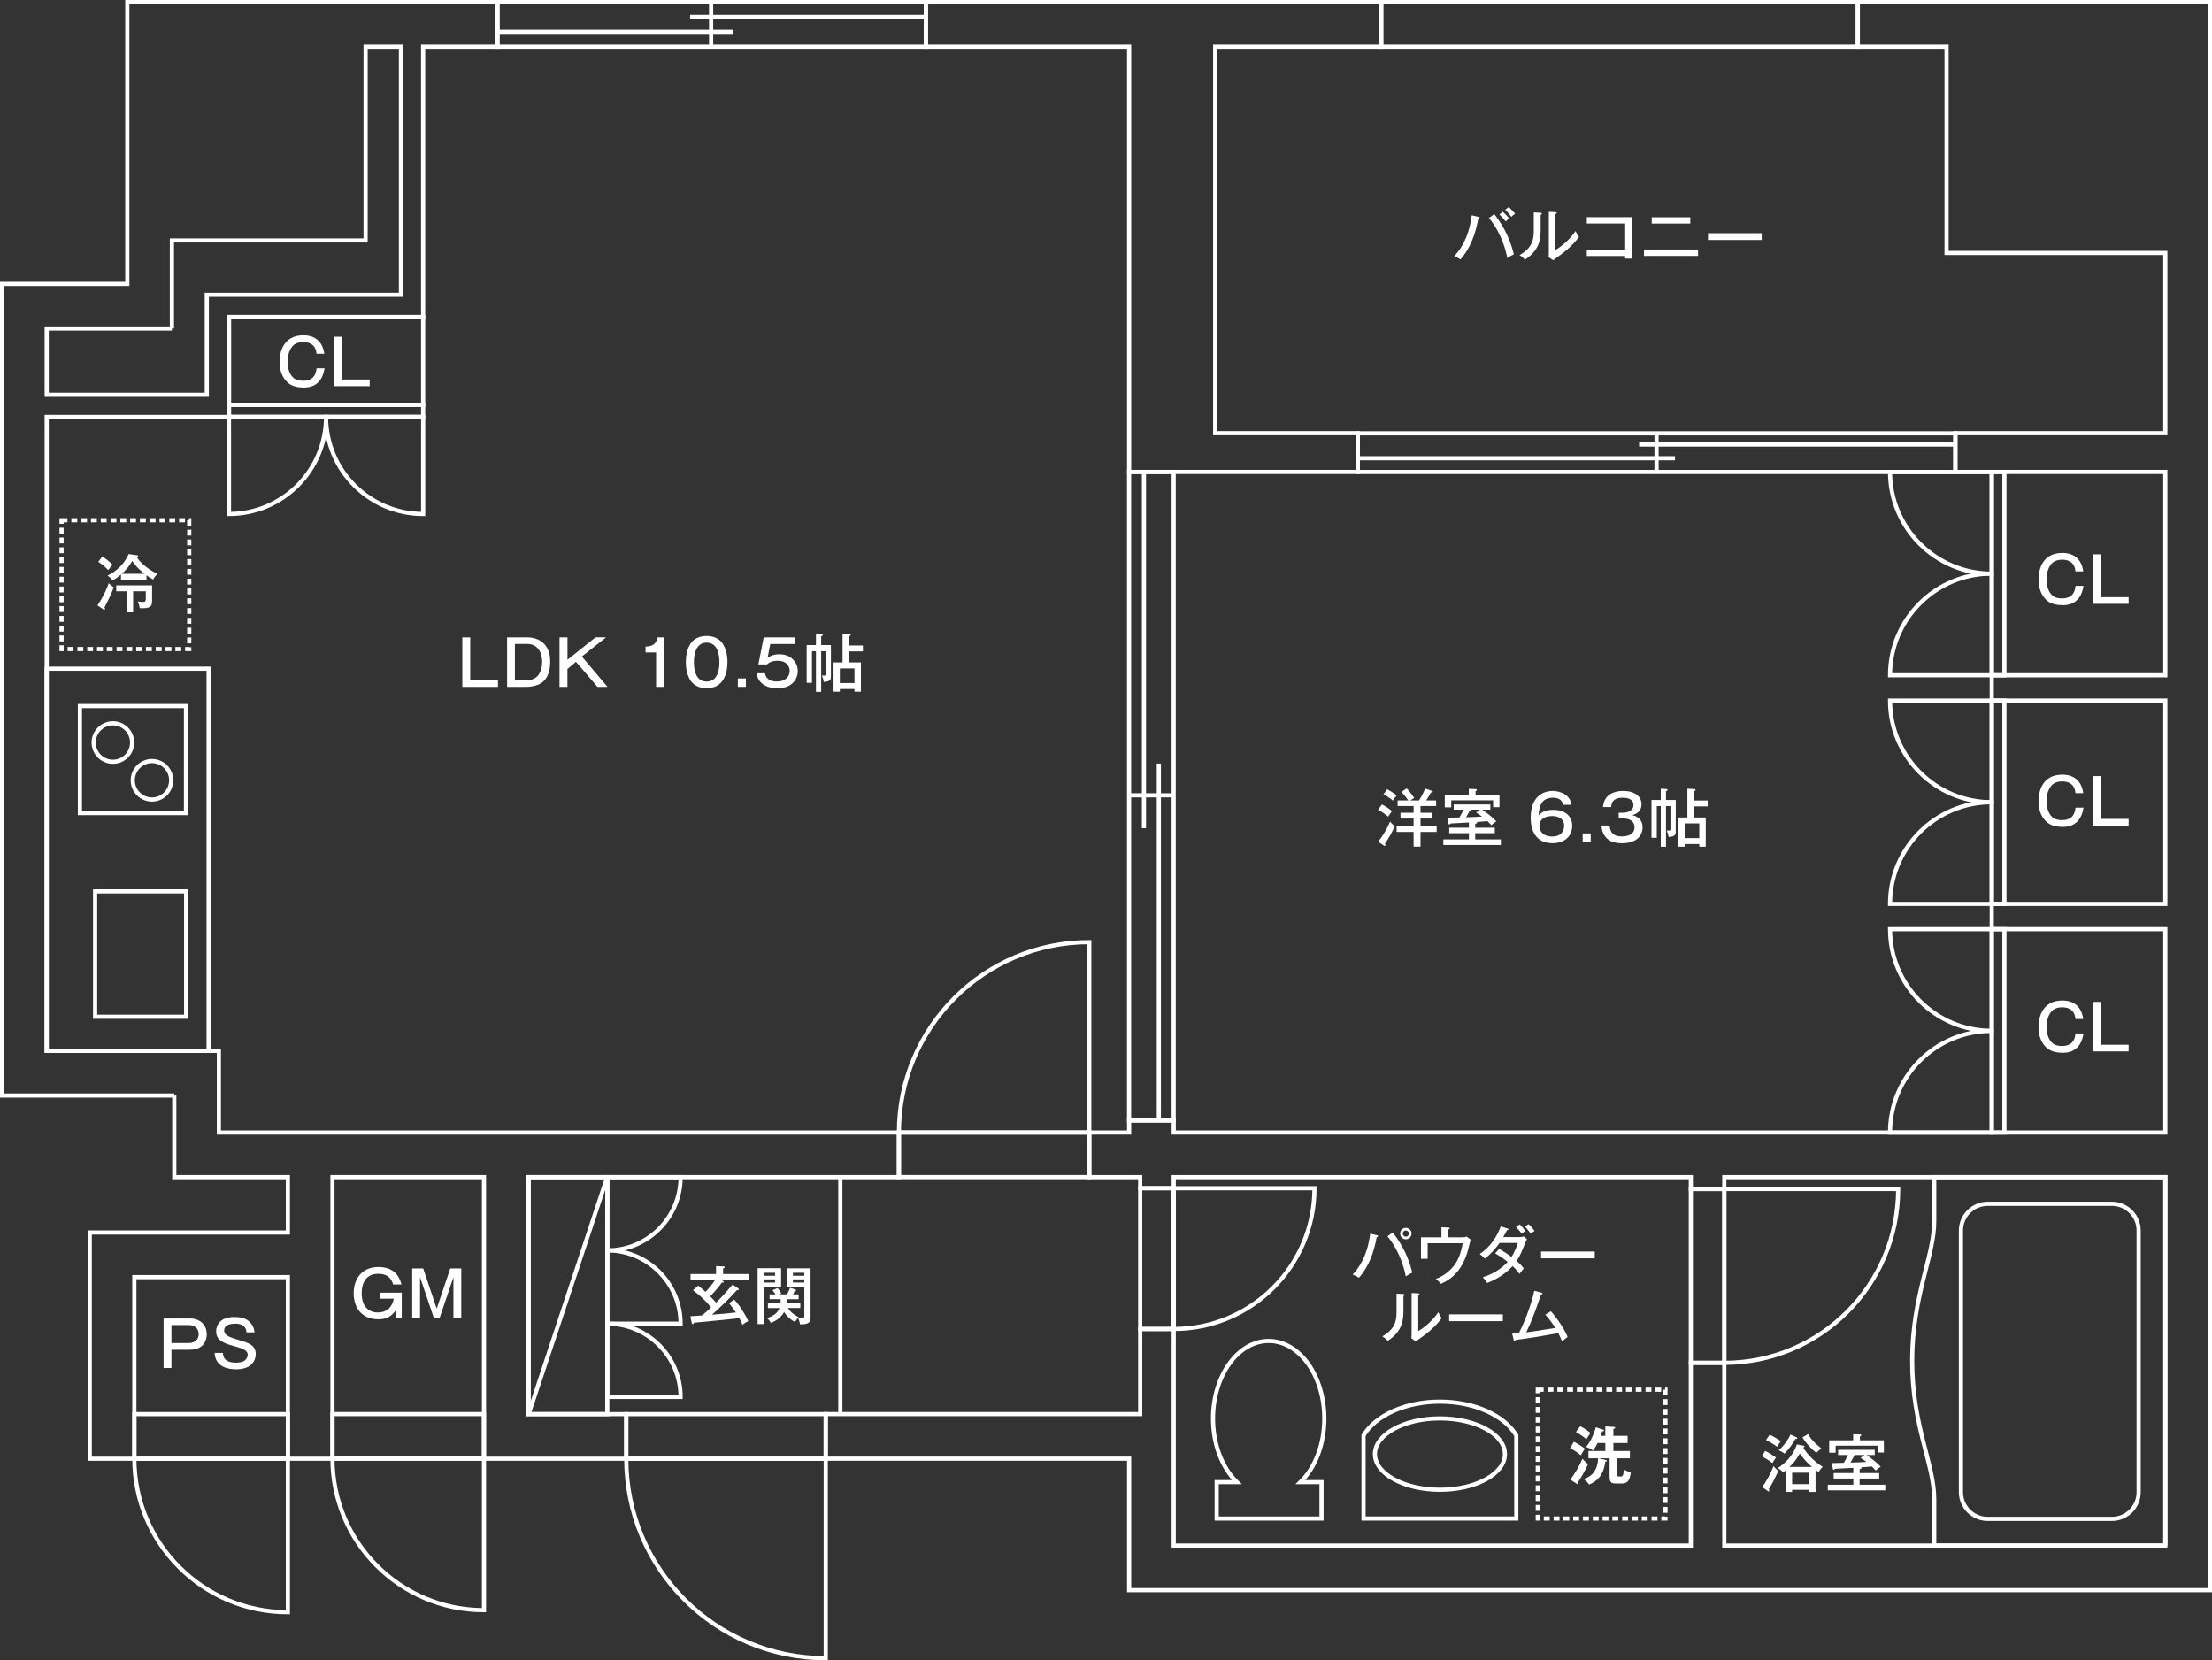 <?xml version="1.0" encoding="UTF-8"?>
<svg id="_レイヤー_2" data-name="レイヤー 2" xmlns="http://www.w3.org/2000/svg" viewBox="0 0 530.67 398.28">
  <rect x="0" y="0" width="530.67" height="398.28" fill="#333333" stroke="none"/>
  <defs>
    <style>
      .cls-1 {
        stroke-dasharray: 0 0 1.41 .94;
      }

      .cls-1, .cls-2 {
        fill: none;
        stroke: #fff;
      }

      .cls-3 {
        fill: #fff;
        stroke-width: 0px;
      }
    </style>
  </defs>
  <g id="_レイヤ_x005B__1" data-name="レイヤ＼x005B__1">
    <g>
      <g>
        <polygon class="cls-2" points="273.54 285.03 281.58 285.03 281.58 282.38 405.64 282.38 405.64 285.23 413.67 285.23 413.67 282.38 519.47 282.38 519.47 370.76 413.67 370.76 413.67 326.93 405.64 326.93 405.64 370.76 281.58 370.76 281.58 343.33 281.58 339.22 281.58 318.81 273.54 318.81 273.54 339.22 198.1 339.22 198.1 349.92 270.88 349.92 270.88 381.46 530.17 381.46 530.17 .5 445.7 .5 445.7 11.2 466.99 11.2 466.99 60.68 519.47 60.68 519.47 103.91 469.11 103.91 469.11 113.21 519.47 113.21 519.47 161.99 477.83 161.99 477.83 168.06 519.47 168.06 519.47 216.84 477.83 216.84 477.83 222.9 519.47 222.9 519.47 271.61 519.47 271.68 281.58 271.68 281.58 268.78 270.88 268.78 270.88 271.68 261.32 271.68 261.32 282.38 273.54 282.38 273.54 285.03"/>
        <path class="cls-2" d="M41.81,262.8v19.58h27.25v13.29H21.53v54.26h10.7v-43.56h36.83v43.56h10.7v-67.55h36.35v67.55h34.13v-10.7h-23.43v-56.85h88.84v-10.7H52.51v-19.58H11.2V100.01h43.73v-23.96h46.58V11.2h17.83V.5H30.54v67.6H.5v194.71h41.31ZM41.24,78.8v-21.12h46.47V11.2h8.48v59.53h-46.58v23.96H11.2v-15.89h30.04Z"/>
        <rect class="cls-2" x="325.74" y="103.95" width="143.35" height="9.27"/>
        <rect class="cls-2" x="119.35" y=".5" width="102.77" height="10.7"/>
        <line class="cls-2" x1="119.35" y1="7.63" x2="175.8" y2="7.63"/>
        <line class="cls-2" x1="165.56" y1="4.06" x2="222" y2="4.06"/>
        <rect class="cls-2" x="11.2" y="160.41" width="38.85" height="91.69"/>
        <line class="cls-2" x1="469.09" y1="106.63" x2="393.23" y2="106.63"/>
        <line class="cls-2" x1="401.83" y1="109.92" x2="325.75" y2="109.92"/>
        <line class="cls-2" x1="397.41" y1="113.03" x2="397.41" y2="103.91"/>
        <line class="cls-2" x1="170.6" y1="11.15" x2="170.6" y2=".7"/>
        <path class="cls-2" d="M453.43,222.9c0,13.45,10.93,24.39,24.39,24.39v-24.39h-24.39Z"/>
        <path class="cls-2" d="M453.43,271.68c0-13.47,10.93-24.39,24.39-24.39v24.39h-24.39Z"/>
        <rect class="cls-2" x="477.83" y="222.9" width="3.04" height="48.78"/>
        <path class="cls-2" d="M453.43,168.06c0,13.45,10.93,24.39,24.39,24.39v-24.39h-24.39Z"/>
        <path class="cls-2" d="M453.43,216.84c0-13.47,10.93-24.39,24.39-24.39v24.39h-24.39Z"/>
        <rect class="cls-2" x="477.83" y="168.06" width="3.04" height="48.78"/>
        <path class="cls-2" d="M54.93,123.3c12.84,0,23.29-10.44,23.29-23.3h-23.29v23.3Z"/>
        <path class="cls-2" d="M101.52,123.3c-12.86,0-23.3-10.44-23.3-23.3h23.3v23.3Z"/>
        <rect class="cls-2" x="54.93" y="97.1" width="46.58" height="2.9"/>
        <rect class="cls-2" x="54.93" y="76.05" width="46.58" height="21.05"/>
        <g>
          <path class="cls-2" d="M163.28,317.53c0-9.69-7.88-17.58-17.58-17.58v17.58h17.58Z"/>
          <path class="cls-2" d="M163.28,335.11c0-9.69-7.88-17.58-17.58-17.58v17.58h17.58Z"/>
          <path class="cls-2" d="M163.28,282.38c0,9.71-7.88,17.58-17.58,17.58v-17.58h17.58Z"/>
          <rect class="cls-2" x="126.81" y="282.38" width="18.88" height="56.85"/>
          <line class="cls-2" x1="201.6" y1="339.22" x2="201.6" y2="282.38"/>
        </g>
        <path class="cls-2" d="M453.43,113.22c0,13.45,10.93,24.39,24.39,24.39v-24.39h-24.39Z"/>
        <path class="cls-2" d="M453.43,161.99c0-13.47,10.93-24.39,24.39-24.39v24.39h-24.39Z"/>
        <rect class="cls-2" x="477.83" y="113.22" width="3.04" height="48.78"/>
        <rect class="cls-2" x="273.54" y="285.04" width="8.04" height="33.77"/>
        <path class="cls-2" d="M315.35,285.04c0,18.65-15.12,33.77-33.77,33.77v-33.77h33.77Z"/>
        <rect class="cls-2" x="405.64" y="285.23" width="8.03" height="41.7"/>
        <path class="cls-2" d="M455.38,285.23c0,23.03-18.68,41.7-41.71,41.7v-41.7h41.71Z"/>
        <path class="cls-2" d="M519.47,370.76h-55.44v-11.14c0-8.42-5.29-17.44-5.29-33.14s5.29-25.1,5.29-33.52v-10.58h55.44v88.39Z"/>
        <path class="cls-2" d="M513.07,357.96c0,3.52-2.88,6.4-6.4,6.4h-29.83c-3.52,0-6.4-2.88-6.4-6.4v-62.78c0-3.52,2.88-6.4,6.4-6.4h29.83c3.53,0,6.4,2.88,6.4,6.4v62.78Z"/>
        <rect class="cls-1" x="368.92" y="333.37" width="30.63" height="30.9"/>
        <rect class="cls-1" x="14.77" y="124.8" width="30.63" height="30.9"/>
        <rect class="cls-2" x="19.17" y="169.38" width="25.45" height="25.67"/>
        <rect class="cls-2" x="22.82" y="213.83" width="21.84" height="30.07"/>
        <path class="cls-2" d="M317.71,340.3c0,6.32-2.26,11.88-5.72,15.25h5.05v8.73h-25.15v-8.73h4.84c-3.45-3.36-5.72-8.93-5.72-15.25,0-10.29,5.98-18.62,13.35-18.62s13.35,8.33,13.35,18.62Z"/>
        <g>
          <path class="cls-2" d="M329.85,348.82c0,4.72,6.99,8.56,15.6,8.56s15.59-3.83,15.59-8.56-6.98-8.56-15.59-8.56-15.6,3.83-15.6,8.56Z"/>
          <path class="cls-2" d="M345.45,336.24c8.37,0,15.5,3.37,18.32,8.1v19.93h-36.65v-19.93c2.82-4.73,9.95-8.1,18.33-8.1Z"/>
        </g>
        <path class="cls-2" d="M31.7,178.13c0,2.54-2.06,4.61-4.61,4.61s-4.62-2.07-4.62-4.61,2.07-4.62,4.62-4.62,4.61,2.06,4.61,4.62Z"/>
        <path class="cls-2" d="M41.07,187.19c0,2.54-2.07,4.61-4.61,4.61s-4.61-2.07-4.61-4.61,2.07-4.62,4.61-4.62,4.61,2.06,4.61,4.62Z"/>
        <rect class="cls-2" x="331.36" y=".5" width="114.33" height="10.7"/>
        <g>
          <rect class="cls-2" x="270.87" y="113.21" width="10.7" height="155.57"/>
          <line class="cls-2" x1="274.44" y1="113.21" x2="274.44" y2="198.67"/>
          <line class="cls-2" x1="278.01" y1="183.17" x2="278.01" y2="268.61"/>
          <line class="cls-2" x1="270.92" y1="190.79" x2="281.38" y2="190.79"/>
        </g>
        <polygon class="cls-2" points="270.88 103.91 270.88 113.21 291.53 113.21 325.74 113.21 325.74 103.91 291.53 103.91 291.53 11.2 331.36 11.2 331.36 .5 222.12 .5 222.12 11.2 270.88 11.2 270.88 103.91"/>
        <path class="cls-2" d="M116.11,386.26c-20.07,0-36.35-16.27-36.35-36.35h36.35v36.35Z"/>
        <rect class="cls-2" x="79.76" y="339.22" width="36.34" height="10.7"/>
        <path class="cls-2" d="M69.06,386.75c-20.34,0-36.83-16.49-36.83-36.83h36.83v36.83Z"/>
        <rect class="cls-2" x="32.23" y="339.23" width="36.83" height="10.7"/>
        <path class="cls-2" d="M198.1,397.78c-26.43,0-47.86-21.42-47.86-47.86h47.86v47.86Z"/>
        <rect class="cls-2" x="150.24" y="339.23" width="47.85" height="10.7"/>
        <path class="cls-2" d="M261.32,226.01c-25.22,0-45.67,20.44-45.67,45.67h45.67v-45.67Z"/>
        <rect class="cls-2" x="215.65" y="271.67" width="45.67" height="10.7"/>
        <line class="cls-2" x1="145.68" y1="282.39" x2="126.82" y2="339.21"/>
      </g>
      <g>
        <path class="cls-3" d="M91.23,311.54v-1.45h5.15v6.06h-1.39l-.09-1.75c-1.2,1.67-2.55,2.08-4.11,2.08-4.19,0-5.94-2.98-5.94-6.27s1.87-6.27,5.92-6.27c4.43,0,5.27,3.13,5.54,4.19h-1.99c-.33-.98-.89-2.56-3.57-2.56-2.82,0-3.98,1.99-3.98,4.66,0,3.72,2.23,4.62,3.78,4.62.99,0,3.29-.16,3.92-3.31h-3.25Z"/>
        <path class="cls-3" d="M101.52,304.28l3.25,9.64,3.25-9.64h2.64v11.87h-1.88v-9.75l-3.31,9.75h-1.39l-3.31-9.75v9.75h-1.88v-11.87h2.64Z"/>
      </g>
      <g>
        <path class="cls-3" d="M45.47,316.28c2.8,0,4.13,1.78,4.13,3.77,0,.45,0,3.74-4.13,3.74h-4.34v4.37h-1.88v-11.87h6.22ZM41.13,317.87v4.31h4.17c1.19,0,2.37-.65,2.37-2.14,0-1.37-1.05-2.17-2.37-2.17h-4.17Z"/>
        <path class="cls-3" d="M59.13,319.64c-.12-2.05-1.93-2.1-2.67-2.1-.54,0-2.68,0-2.68,1.6,0,1.13.81,1.51,3.83,2.41,1.99.6,3.75,1.13,3.75,3.31,0,1.17-.74,3.62-4.7,3.62-1.94,0-5.03-.56-5.17-3.93h1.99c.04,1.81,1.43,2.33,3.1,2.33.6,0,1.57-.06,2.17-.54.45-.36.68-.95.68-1.33,0-1.12-1.27-1.55-3.3-2.1-2.44-.66-4.28-1.35-4.28-3.56,0-1.39.92-3.42,4.32-3.42,2.61,0,3.42.87,3.86,1.34.86.92.96,1.78,1.04,2.35h-1.94Z"/>
      </g>
      <g>
        <path class="cls-3" d="M75.93,84.86c-.2-2.68-2.41-2.8-3.15-2.8-1.45,0-2.25.5-2.74,1.16-.81,1.06-1.04,2.4-1.04,3.57,0,1.04.23,2.94,1.52,3.95.74.57,1.75.6,2.17.6,1.69,0,3.04-.66,3.25-3h1.93c-.38,2.41-1.64,4.63-5,4.63-2.86,0-3.89-1.19-4.29-1.64-1.24-1.43-1.51-3.19-1.51-4.54,0-2.21.83-6.36,5.71-6.36,2.56,0,4.57,1.26,5.02,4.43h-1.87Z"/>
        <path class="cls-3" d="M82.03,80.76v10.28h6.66v1.6h-8.56v-11.87h1.9Z"/>
      </g>
      <g>
        <path class="cls-3" d="M497.91,137.07c-.2-2.68-2.41-2.8-3.15-2.8-1.45,0-2.25.5-2.74,1.16-.81,1.06-1.04,2.4-1.04,3.57,0,1.04.23,2.94,1.52,3.95.74.57,1.75.6,2.17.6,1.69,0,3.04-.66,3.25-3h1.93c-.38,2.41-1.64,4.63-5,4.63-2.86,0-3.89-1.19-4.29-1.64-1.24-1.43-1.51-3.19-1.51-4.54,0-2.21.83-6.36,5.71-6.36,2.56,0,4.57,1.26,5.02,4.43h-1.87Z"/>
        <path class="cls-3" d="M504.01,132.97v10.28h6.66v1.6h-8.56v-11.87h1.9Z"/>
      </g>
      <g>
        <path class="cls-3" d="M497.91,190.26c-.2-2.68-2.41-2.8-3.15-2.8-1.45,0-2.25.5-2.74,1.16-.81,1.06-1.04,2.4-1.04,3.57,0,1.04.23,2.94,1.52,3.95.74.57,1.75.6,2.17.6,1.69,0,3.04-.66,3.25-3h1.93c-.38,2.41-1.64,4.63-5,4.63-2.86,0-3.89-1.19-4.29-1.64-1.24-1.43-1.51-3.19-1.51-4.54,0-2.21.83-6.36,5.71-6.36,2.56,0,4.57,1.26,5.02,4.43h-1.87Z"/>
        <path class="cls-3" d="M504.01,186.16v10.28h6.66v1.6h-8.56v-11.87h1.9Z"/>
      </g>
      <g>
        <path class="cls-3" d="M497.91,244.44c-.2-2.68-2.41-2.8-3.15-2.8-1.45,0-2.25.5-2.74,1.16-.81,1.06-1.04,2.4-1.04,3.57,0,1.04.23,2.94,1.52,3.95.74.57,1.75.6,2.17.6,1.69,0,3.04-.66,3.25-3h1.93c-.38,2.41-1.64,4.63-5,4.63-2.86,0-3.89-1.19-4.29-1.64-1.24-1.43-1.51-3.19-1.51-4.54,0-2.21.83-6.36,5.71-6.36,2.56,0,4.57,1.26,5.02,4.43h-1.87Z"/>
        <path class="cls-3" d="M504.01,240.34v10.28h6.66v1.6h-8.56v-11.87h1.9Z"/>
      </g>
      <g>
        <path class="cls-3" d="M331.53,192.98c.53.27,1.45.78,2.41,1.6-.38.47-.86,1.25-.9,1.33-.42-.36-1.4-1.14-2.46-1.67l.95-1.25ZM330.62,201.9c1.15-1.36,2.26-3.33,2.86-4.81.38.54,1.04,1.01,1.14,1.09-.44,1.06-1.51,3.03-2.38,4.22.11.18.14.24.14.32,0,.09-.05.21-.18.21-.06,0-.11-.02-.23-.11l-1.36-.92ZM332.81,189.34c.75.42,1.57.9,2.27,1.49-.42.48-.65.78-.93,1.23-.59-.53-1.49-1.13-2.26-1.51l.92-1.22ZM340.79,194.97h2.85v1.39h-2.85v1.81h3.87v1.4h-3.87v3.53h-1.66v-3.53h-4.07v-1.4h4.07v-1.81h-3.14v-1.39h3.14v-1.61h-3.83v-1.34h2.55c-.06-.09-.81-1.21-1.64-2.04l1.25-.86c.72.72,1.39,1.64,1.82,2.31-.15.08-.42.23-.96.59h2.11c.77-1.21,1.16-2.1,1.46-2.86l1.63.56c.2.08.23.14.23.21,0,.19-.21.19-.48.19-.3.57-.62,1.16-1.12,1.9h2.38v1.34h-3.74v1.61Z"/>
        <path class="cls-3" d="M353.91,198.56h4.7v1.31h-4.7v1.49h6.16v1.34h-13.8v-1.34h6.13v-1.49h-4.72v-1.31h4.72v-1.25c-2.89.15-3.21.18-4.4.23-.14.18-.18.25-.3.25-.15,0-.19-.15-.23-.32l-.18-1.29c1.16-.02,2.46-.06,2.83-.08.39-.65.71-1.22.98-1.87h-2.35v-1.25h8.79v1.25h-1.96c.75.48,2.56,1.87,3.39,2.8-.32.18-.89.63-1.16.94-.27-.3-.53-.57-.96-.98-1.48.12-1.64.14-2.56.2.06.05.09.06.09.12,0,.21-.27.29-.47.31v.94ZM359.73,190.69v2.94h-1.52v-1.64h-10.05v1.69h-1.55v-2.98h5.76v-1.46l1.7.05c.09,0,.23.06.23.2,0,.15-.08.18-.31.3v.92h5.76ZM355.09,194.23h-2.28c.06.03.13.09.13.18,0,.15-.29.19-.42.21-.29.54-.53.99-.8,1.43,1.81-.04,2.62-.09,3.81-.16-.71-.56-1.04-.75-1.4-.98l.95-.68Z"/>
        <path class="cls-3" d="M375.01,193.07c-.27-1.42-1.52-1.7-2.46-1.7-2.82,0-3.27,2.09-3.44,4.23.95-1,2.08-1.33,3.53-1.33,2.47,0,4.54,1.24,4.54,3.83,0,2.32-1.63,4.17-4.73,4.17-4.25,0-5.23-3.41-5.23-6.1,0-5.11,3-6.43,5.29-6.43.38,0,3.96.06,4.52,3.33h-2.02ZM369.3,198.11c0,1.25.87,2.56,3.09,2.56,2.55,0,2.86-1.88,2.86-2.56,0-2.26-2.34-2.35-2.82-2.35-2.21,0-3.13,1.09-3.13,2.35Z"/>
        <path class="cls-3" d="M381.62,201.95h-1.93v-2.02h1.93v2.02Z"/>
        <path class="cls-3" d="M388.34,194.97h.99c1.33,0,2.55-.62,2.55-1.85,0-1.75-2.17-1.75-2.59-1.75-2.06,0-2.68.9-2.77,2.23h-1.96c.08-.6.21-1.82,1.29-2.76,1.15-.98,2.8-1.1,3.54-1.1,2.76,0,4.42,1.31,4.42,3.16,0,1.96-1.57,2.44-2.19,2.64,1.96.51,2.44,1.77,2.44,2.91,0,1.93-1.35,3.83-4.91,3.83-1.12,0-4.66-.08-4.96-4.25h1.96c.12,1.61.84,2.62,2.91,2.62.48,0,3.07,0,3.07-2.18,0-1.78-1.67-2.12-2.64-2.12h-1.16v-1.37Z"/>
        <path class="cls-3" d="M402.02,191.91v7.54c0,.81-.15,1.2-1.72,1.33-.06-.59-.27-1.16-.45-1.57.31.03.47.04.53.04.27,0,.37-.04.37-.36v-5.51h-1.07v9.75h-1.25v-9.75h-.96v7.59h-1.27v-9.06h2.23v-2.7l1.35.06c.14,0,.29.09.29.21s-.05.14-.39.33v2.09h2.33ZM409.69,192.03v1.42h-3.29v2.65h2.82v7.01h-1.55v-.63h-3.51v.63h-1.51v-7.01h2.16v-6.9l1.67.09c.12,0,.29.06.29.21,0,.17-.18.24-.36.3v2.23h3.29ZM404.16,197.52v3.52h3.51v-3.52h-3.51Z"/>
      </g>
      <g>
        <path class="cls-3" d="M112.81,152.89v10.28h6.66v1.6h-8.56v-11.87h1.9Z"/>
        <path class="cls-3" d="M126.47,152.89c1.88,0,5.53.83,5.53,5.83,0,1.86-.44,4.17-2.38,5.28-.86.48-2.2.77-3.15.77h-4.82v-11.87h4.82ZM123.53,154.49v8.68h3c.41,0,1.22-.15,1.7-.43,1.75-.98,1.84-3.31,1.84-3.98,0-2.14-1.02-4.28-3.54-4.28h-3Z"/>
        <path class="cls-3" d="M136.14,152.89v5.38l6.72-5.38h2.53l-5.8,4.6,6.15,7.28h-2.4l-5.17-6.02-2.04,1.74v4.28h-1.9v-11.87h1.9Z"/>
        <path class="cls-3" d="M159.28,164.77h-1.88v-8.26h-2.53v-1.4c1.42-.08,2.46-.32,2.91-2.21h1.51v11.87Z"/>
        <path class="cls-3" d="M173.43,154.49c.98,1.56,1.09,3.39,1.09,4.34,0,.84-.09,2.79-1.09,4.34-1.06,1.64-2.8,1.93-3.9,1.93-2.08,0-3.3-.95-3.92-1.93-.96-1.54-1.07-3.36-1.07-4.34,0-1.1.15-2.88,1.07-4.34.84-1.34,2.31-1.93,3.92-1.93s3.09.63,3.9,1.93ZM166.47,158.83c0,1.26.18,4.67,3.06,4.67s3.06-3.41,3.06-4.67c0-1.49-.29-4.67-3.06-4.67s-3.06,3.25-3.06,4.67Z"/>
        <path class="cls-3" d="M178.94,164.77h-1.93v-2.02h1.93v2.02Z"/>
        <path class="cls-3" d="M190.71,154.49h-5.92l-.65,3.36c.87-.76,1.99-.9,2.86-.9,2.97,0,4.39,2.16,4.39,4.04s-1.33,4.12-4.88,4.12c-.71,0-2.21-.06-3.48-.98-1.25-.9-1.45-2.2-1.51-2.62h2c.3,1.67,1.72,1.97,2.89,1.97,2.07,0,3.04-1.23,3.04-2.54,0-1.02-.66-2.43-2.89-2.43-1.58,0-2.21.57-2.54.87h-2.08l1.28-6.48h7.49v1.6Z"/>
        <path class="cls-3" d="M199.34,154.73v7.54c0,.81-.15,1.2-1.72,1.33-.06-.59-.27-1.16-.45-1.57.31.03.47.05.53.05.27,0,.37-.05.37-.36v-5.51h-1.07v9.75h-1.25v-9.75h-.96v7.59h-1.27v-9.06h2.23v-2.69l1.35.06c.14,0,.29.09.29.21s-.05.14-.39.33v2.09h2.33ZM207.01,154.85v1.41h-3.29v2.65h2.82v7.01h-1.55v-.63h-3.51v.63h-1.51v-7.01h2.16v-6.9l1.67.09c.12,0,.29.06.29.21,0,.17-.18.24-.36.3v2.23h3.29ZM201.48,160.34v3.52h3.51v-3.52h-3.51Z"/>
      </g>
      <g>
        <path class="cls-3" d="M423.49,348.05c1.07.56,1.97,1.16,2.59,1.61-.41.48-.75,1.12-.86,1.31-.83-.63-1.81-1.23-2.58-1.64l.84-1.28ZM422.74,356.7c.96-1.13,2.18-3.5,2.74-5,.35.47.78.87,1.17,1.13-1.15,2.41-1.27,2.68-2.31,4.41.06.12.12.24.12.36,0,.08-.03.18-.15.18-.06,0-.09-.02-.19-.09l-1.39-.99ZM424.54,344.18c.88.36,2.08,1.1,2.68,1.56-.29.35-.56.79-.87,1.33-.74-.57-1.91-1.25-2.67-1.63l.86-1.27ZM432.61,346.78c.16.03.31.06.31.2,0,.09-.04.14-.3.27,1.04,1.9,3.23,3.78,4.67,4.64-.42.35-.77.83-.98,1.25-.21-.14-.36-.24-.75-.54v5.29h-1.54v-.5h-4.08v.5h-1.54v-5.17c-.25.21-.41.33-.59.47-.51-.51-.93-.8-1.33-1.02,1.39-.87,3.57-2.64,4.61-5.67l1.51.29ZM430.87,344.73c.24.11.32.17.32.27,0,.17-.14.18-.48.2-.62,1.16-1.49,2.35-2.61,3.51-.59-.5-1.19-.72-1.4-.81,1.28-1.05,2.5-2.86,2.83-3.77l1.34.6ZM434.7,351.9c-1.52-1.31-2.33-2.39-2.92-3.22-.83,1.43-1.34,2.12-2.47,3.22h5.39ZM434.02,356.03v-2.74h-4.08v2.74h4.08ZM433.75,344.03c1.06,1.81,2.68,3.01,3.25,3.45-.62.41-.8.56-1.27,1.04-1.16-.95-2.52-2.33-3.3-3.71l1.31-.78Z"/>
        <path class="cls-3" d="M446.13,353.37h4.7v1.31h-4.7v1.49h6.16v1.34h-13.8v-1.34h6.13v-1.49h-4.72v-1.31h4.72v-1.25c-2.89.15-3.21.18-4.4.23-.14.18-.18.25-.3.25-.15,0-.19-.15-.23-.32l-.18-1.29c1.16-.02,2.46-.06,2.83-.08.39-.65.71-1.22.98-1.87h-2.35v-1.25h8.79v1.25h-1.96c.75.48,2.56,1.87,3.39,2.8-.31.18-.89.63-1.16.94-.27-.3-.53-.57-.96-.98-1.48.12-1.64.14-2.56.2.06.05.09.06.09.12,0,.21-.27.29-.47.31v.94ZM451.95,345.5v2.94h-1.52v-1.64h-10.05v1.69h-1.55v-2.98h5.76v-1.46l1.7.05c.09,0,.23.06.23.19,0,.15-.08.18-.31.3v.92h5.76ZM447.31,349.04h-2.28c.06.03.13.09.13.18,0,.15-.29.2-.42.21-.29.54-.53.99-.8,1.43,1.81-.04,2.62-.09,3.81-.16-.71-.56-1.04-.75-1.4-.98l.95-.68Z"/>
      </g>
      <g>
        <path class="cls-3" d="M177.02,309.02c.14.09.24.18.24.29,0,.09-.11.18-.24.18-.04,0-.16.02-.24,0-1.34,1.51-3.12,3.36-5.97,5.89,2.46-.18,3.29-.27,5.73-.54-.41-.62-1.09-1.61-1.67-2.2l1.27-.88c1.31,1.4,2.65,3.5,3.36,5.16-.5.23-.96.53-1.39.89-.11-.3-.24-.68-.74-1.6-3.06.33-6.29.68-10.87,1.09-.06.13-.12.33-.32.33-.18,0-.23-.2-.24-.29l-.32-1.58c.45-.03,2.4-.17,2.8-.2.92-.75,1.7-1.48,2.17-1.91-1.23-1.55-2.4-2.67-4.34-4.14l1.24-1.1c.8.6,1.14.92,1.76,1.49.59-.6,1.64-1.81,2.29-2.82h-5.88v-1.45h6.12v-1.9l1.7.06c.12,0,.38.02.38.23,0,.13-.12.21-.39.25v1.36h6.13v1.45h-6.55l.36.19c.15.08.24.14.24.23,0,.17-.23.19-.51.21-.77,1.19-2.37,2.86-2.77,3.27.41.39,1.01,1.02,1.42,1.52,1.79-1.75,3.31-3.58,3.96-4.37l1.27.89Z"/>
        <path class="cls-3" d="M187.39,304.23v4.54h-4.13v8.86h-1.51v-13.4h5.64ZM185.95,306.04v-.71h-2.7v.71h2.7ZM183.25,306.91v.75h2.7v-.75h-2.7ZM184.22,313.77v-1.16h3.03c.03-.54.04-.74.04-.96h-2.67v-1.15h1.43c-.08-.1-.33-.54-.75-.98l1.25-.54c.41.42.83,1.21.89,1.33l-.63.19h1.99c.1-.16.48-.84.74-1.58l1.23.41c.08.02.24.08.24.21,0,.12-.17.17-.36.2-.09.19-.18.41-.39.77h1.33v1.15h-2.86c0,.53-.02.72-.03.96h3.3v1.16h-3c.92,1.3,1.9,1.85,2.64,2.19-.06.06-.11.1-.14.14.2.06.62.09.89.09.56,0,.57-.18.57-.6v-6.81h-4.15v-4.54h5.65v11.84c0,1.43-.98,1.61-2.54,1.6-.09-.8-.41-1.4-.47-1.54-.29.3-.56.71-.72.98-.39-.19-1.72-.92-2.61-2.39-.62,1.07-1.57,1.99-3.18,2.6-.18-.31-.47-.74-.92-1.14,1.67-.56,2.59-1.33,3-2.41h-2.8ZM192.96,306.04v-.71h-2.73v.71h2.73ZM190.23,306.91v.75h2.73v-.75h-2.73Z"/>
      </g>
      <g>
        <path class="cls-3" d="M354.68,52.03c.2.04.29.09.29.21,0,.06-.05.18-.33.24-.65,3.6-1.91,7.14-4.28,9.75-.47-.36-1.3-.69-1.49-.77,2.56-2.71,3.72-6.09,4.22-9.81l1.6.38ZM358.49,51.35c2.67,3.44,3.96,6.68,4.69,9.66-.5.23-1.12.57-1.57.89-.27-1.33-1.17-5.68-4.39-9.61l1.27-.94ZM360.53,50.8c.42.36,1.07,1.01,1.52,1.61-.27.2-.57.45-.81.72-.47-.62-.98-1.16-1.52-1.66l.81-.68ZM361.94,49.68c.27.24.96.84,1.55,1.6-.33.19-.66.48-.9.75-.33-.48-.9-1.17-1.49-1.69l.84-.66Z"/>
        <path class="cls-3" d="M369.55,51.06c.15.02.35.02.35.19,0,.15-.17.24-.29.29v3.71c0,3.04-.86,5.05-3.77,7.08-.3-.39-.51-.6-1.29-1.12,3-1.76,3.41-3.62,3.41-5.83v-4.42l1.6.09ZM373.17,50.91c.16.02.3.02.3.18,0,.14-.15.19-.3.27v8.6c1.87-1.1,3.68-2.85,4.81-4.54.41.87.45.96.83,1.4-1.76,2.46-4.27,4.21-5.33,4.96-.51.36-.57.39-.84.66l-1.13-.75c.03-.3.06-.75.06-1.18v-9.69l1.61.08Z"/>
        <path class="cls-3" d="M380.68,61.41v-1.52h9.21v-6.27h-9.21v-1.52h10.86v9.93h-1.66v-.62h-9.21Z"/>
        <path class="cls-3" d="M407.37,59.85v1.54h-12.96v-1.54h12.96ZM405.51,52.12v1.51h-9.25v-1.51h9.25Z"/>
        <path class="cls-3" d="M422.64,55.94v1.63h-12.88v-1.63h12.88Z"/>
      </g>
      <path class="cls-3" d="M377.57,345.86c.69.32,2.05,1.17,2.67,1.69-.25.32-.51.66-1.01,1.57-1.02-.84-1.58-1.21-2.55-1.73l.89-1.52ZM376.73,354.96c1.12-1.52,2.1-3.12,2.91-5.03.3.39.92.98,1.35,1.28-.5,1.16-1.69,3.31-2.41,4.33.03.1.08.21.08.29,0,.12-.06.21-.15.21-.05,0-.09-.02-.13-.04l-1.64-1.03ZM379.12,342.13c.73.38,1.78,1.04,2.46,1.64-.54.68-.84,1.22-.99,1.49-.62-.57-2.04-1.49-2.52-1.75l1.05-1.39ZM385.24,350.23c.21.05.26.08.26.17,0,.17-.27.24-.38.25-.26,1.87-.92,4.3-3.9,5.47-.15-.23-.38-.59-1.28-1.33.84-.27,3.31-1.07,3.45-4.96h-2.32v-1.75h4.06v-1.91h-1.88c-.45.93-.78,1.39-1.1,1.79-.38-.32-1.25-.73-1.63-.88,1.1-1.27,1.85-3.06,2.33-4.7l1.79.59c.15.04.18.1.18.18,0,.18-.24.21-.48.23-.18.63-.27.84-.35,1.06h1.13v-2.26l2.12.12c.11,0,.26.03.26.17,0,.23-.3.27-.44.3v1.67h3.41v1.73h-3.41v1.91h3.96v1.75h-3.09v3.81c0,.48.01.56.74.56.63,0,.75-.08.93-1.71.48.33,1.07.6,1.63.68-.21,2.17-.93,2.7-2.11,2.7h-1.48c-.71,0-1.49-.04-1.49-1.49v-4.55h-2.58l1.66.39Z"/>
      <path class="cls-3" d="M23.38,145.23c1.09-1.57,2.17-3.71,2.7-5.33.3.33.74.66,1.21,1-.65,1.76-1.3,3.04-2.23,4.81.06.11.14.21.14.33,0,.09-.04.22-.18.22-.06,0-.14-.01-.19-.06l-1.43-.96ZM24.53,133.51c.78.47,1.81,1.25,2.5,1.98-.12.1-.68.68-1.06,1.27-.75-.79-1.39-1.31-2.39-1.99l.95-1.25ZM32.92,133.21c.12.02.24.03.24.18,0,.09-.06.15-.1.17-.11.04-.17.08-.23.1.56,1.02,2.43,2.82,4.97,4.02-.45.36-.83.87-1.04,1.33-.39-.19-.89-.47-1.61-.99v1.02h-6.12v-1.22c-.75.65-1.22.98-2,1.4-.45-.54-.66-.71-1.23-1.14,3.42-1.67,4.69-4.29,5.06-5.17l2.06.3ZM36.48,143.95c0,1.22,0,2.14-2.97,1.93-.06-.56-.15-.88-.45-1.6.27.04.72.12,1.18.12.62,0,.74-.21.74-.75v-1.81h-3.04v5.05h-1.58v-5.05h-2.47v-1.42h8.6v3.53ZM34.66,137.65c-.24-.18-1.79-1.37-2.94-3.07-.6,1.07-1.39,2.08-2.5,3.07h5.44Z"/>
      <g>
        <path class="cls-3" d="M330.32,296.32c.19.04.29.09.29.21,0,.06-.05.18-.33.24-.65,3.6-1.91,7.14-4.28,9.75-.47-.36-1.29-.69-1.49-.77,2.56-2.71,3.72-6.09,4.22-9.81l1.6.38ZM334.13,295.64c2.67,3.44,3.96,6.68,4.69,9.66-.5.23-1.12.57-1.57.89-.27-1.33-1.17-5.68-4.39-9.61l1.27-.94ZM338.64,295.92c0,.75-.6,1.37-1.37,1.37s-1.36-.62-1.36-1.37.6-1.37,1.36-1.37,1.37.62,1.37,1.37ZM336.53,295.92c0,.41.33.75.74.75s.75-.35.75-.75-.33-.74-.75-.74-.74.33-.74.74Z"/>
        <path class="cls-3" d="M350.77,296.81c.47,0,.68,0,1.08-.16l.98.71c-.14.5-.68,2.65-.81,3.08-.5,1.52-1.84,5.7-6.37,7.53-.45-.56-.71-.8-1.19-1.19,1.76-.59,3.54-1.97,4.6-3.5.84-1.22,1.46-2.79,1.85-5.05h-8.41v3.74h-1.6v-5.15h4.91v-2.43l1.66.09c.27.02.33.08.33.17,0,.15-.23.24-.33.29v1.88h3.3Z"/>
        <path class="cls-3" d="M359.65,299.59c1.46.84,2.31,1.43,2.95,1.93.89-1.31,1.37-2.83,1.54-3.35h-4.39c-.11.14-1.54,2.26-3.53,3.77-.33-.39-.62-.66-1.23-1.12,2.55-1.64,4.16-4.25,5.05-6.62l1.6.5c.17.04.26.09.26.19,0,.18-.27.2-.35.2-.29.54-.6,1.15-.92,1.67h3.95c.53,0,.77-.08.99-.15l.75.66c-.1.19-.19.38-.3.63-1.17,2.89-1.39,3.41-2.2,4.57,1.01.86,1.4,1.34,1.75,1.79-.48.53-.89,1.12-1.02,1.33-.25-.36-.69-.94-1.67-1.88-2.26,2.52-5.06,3.63-6.1,4.06-.32-.51-.38-.6-1.06-1.39,1.84-.51,4.39-1.84,5.98-3.68-1.46-1.13-2.49-1.73-3.01-2.04l.96-1.08ZM364.58,293.71c.36.35.95.98,1.39,1.58-.3.17-.63.41-.9.66-.18-.24-.71-.95-1.39-1.6l.9-.65ZM366.72,293.65c.38.33,1.13,1.21,1.43,1.63-.33.23-.69.47-.9.66-.78-1.06-1.19-1.48-1.42-1.7l.89-.59Z"/>
        <path class="cls-3" d="M382.59,300.23v1.63h-12.88v-1.63h12.88Z"/>
        <path class="cls-3" d="M336.63,310.42c.15.02.35.02.35.2,0,.15-.17.24-.29.29v3.71c0,3.04-.86,5.05-3.77,7.08-.3-.39-.51-.6-1.29-1.12,3-1.76,3.41-3.62,3.41-5.83v-4.42l1.6.09ZM340.25,310.27c.16.02.3.02.3.18,0,.14-.15.2-.3.27v8.6c1.87-1.1,3.68-2.85,4.81-4.54.41.87.45.96.83,1.4-1.76,2.46-4.27,4.21-5.33,4.96-.51.36-.57.39-.84.66l-1.13-.75c.03-.3.06-.75.06-1.18v-9.69l1.61.08Z"/>
        <path class="cls-3" d="M360.54,315.3v1.63h-12.88v-1.63h12.88Z"/>
        <path class="cls-3" d="M372.06,314.56c1.63,1.78,3.48,4.69,4.02,6.18-.19.13-.92.65-1.33,1.07-.25-.68-.5-1.23-.9-2-5.61.98-6.23,1.09-10.25,1.61-.08.23-.14.27-.24.27-.12,0-.2-.12-.23-.27l-.35-1.51c.41-.02.74-.03,1.6-.11,1.22-2.32,2.88-6.48,3.71-10.16l1.66.45c.18.05.29.11.29.21,0,.2-.27.24-.36.26-.24.65-1.22,3.57-1.45,4.16-.62,1.66-1.31,3.3-2.09,4.9,1.61-.2,3.37-.48,6.99-1.07-.98-1.52-1.75-2.47-2.41-3.18l1.34-.81Z"/>
      </g>
    </g>
  </g>
</svg>